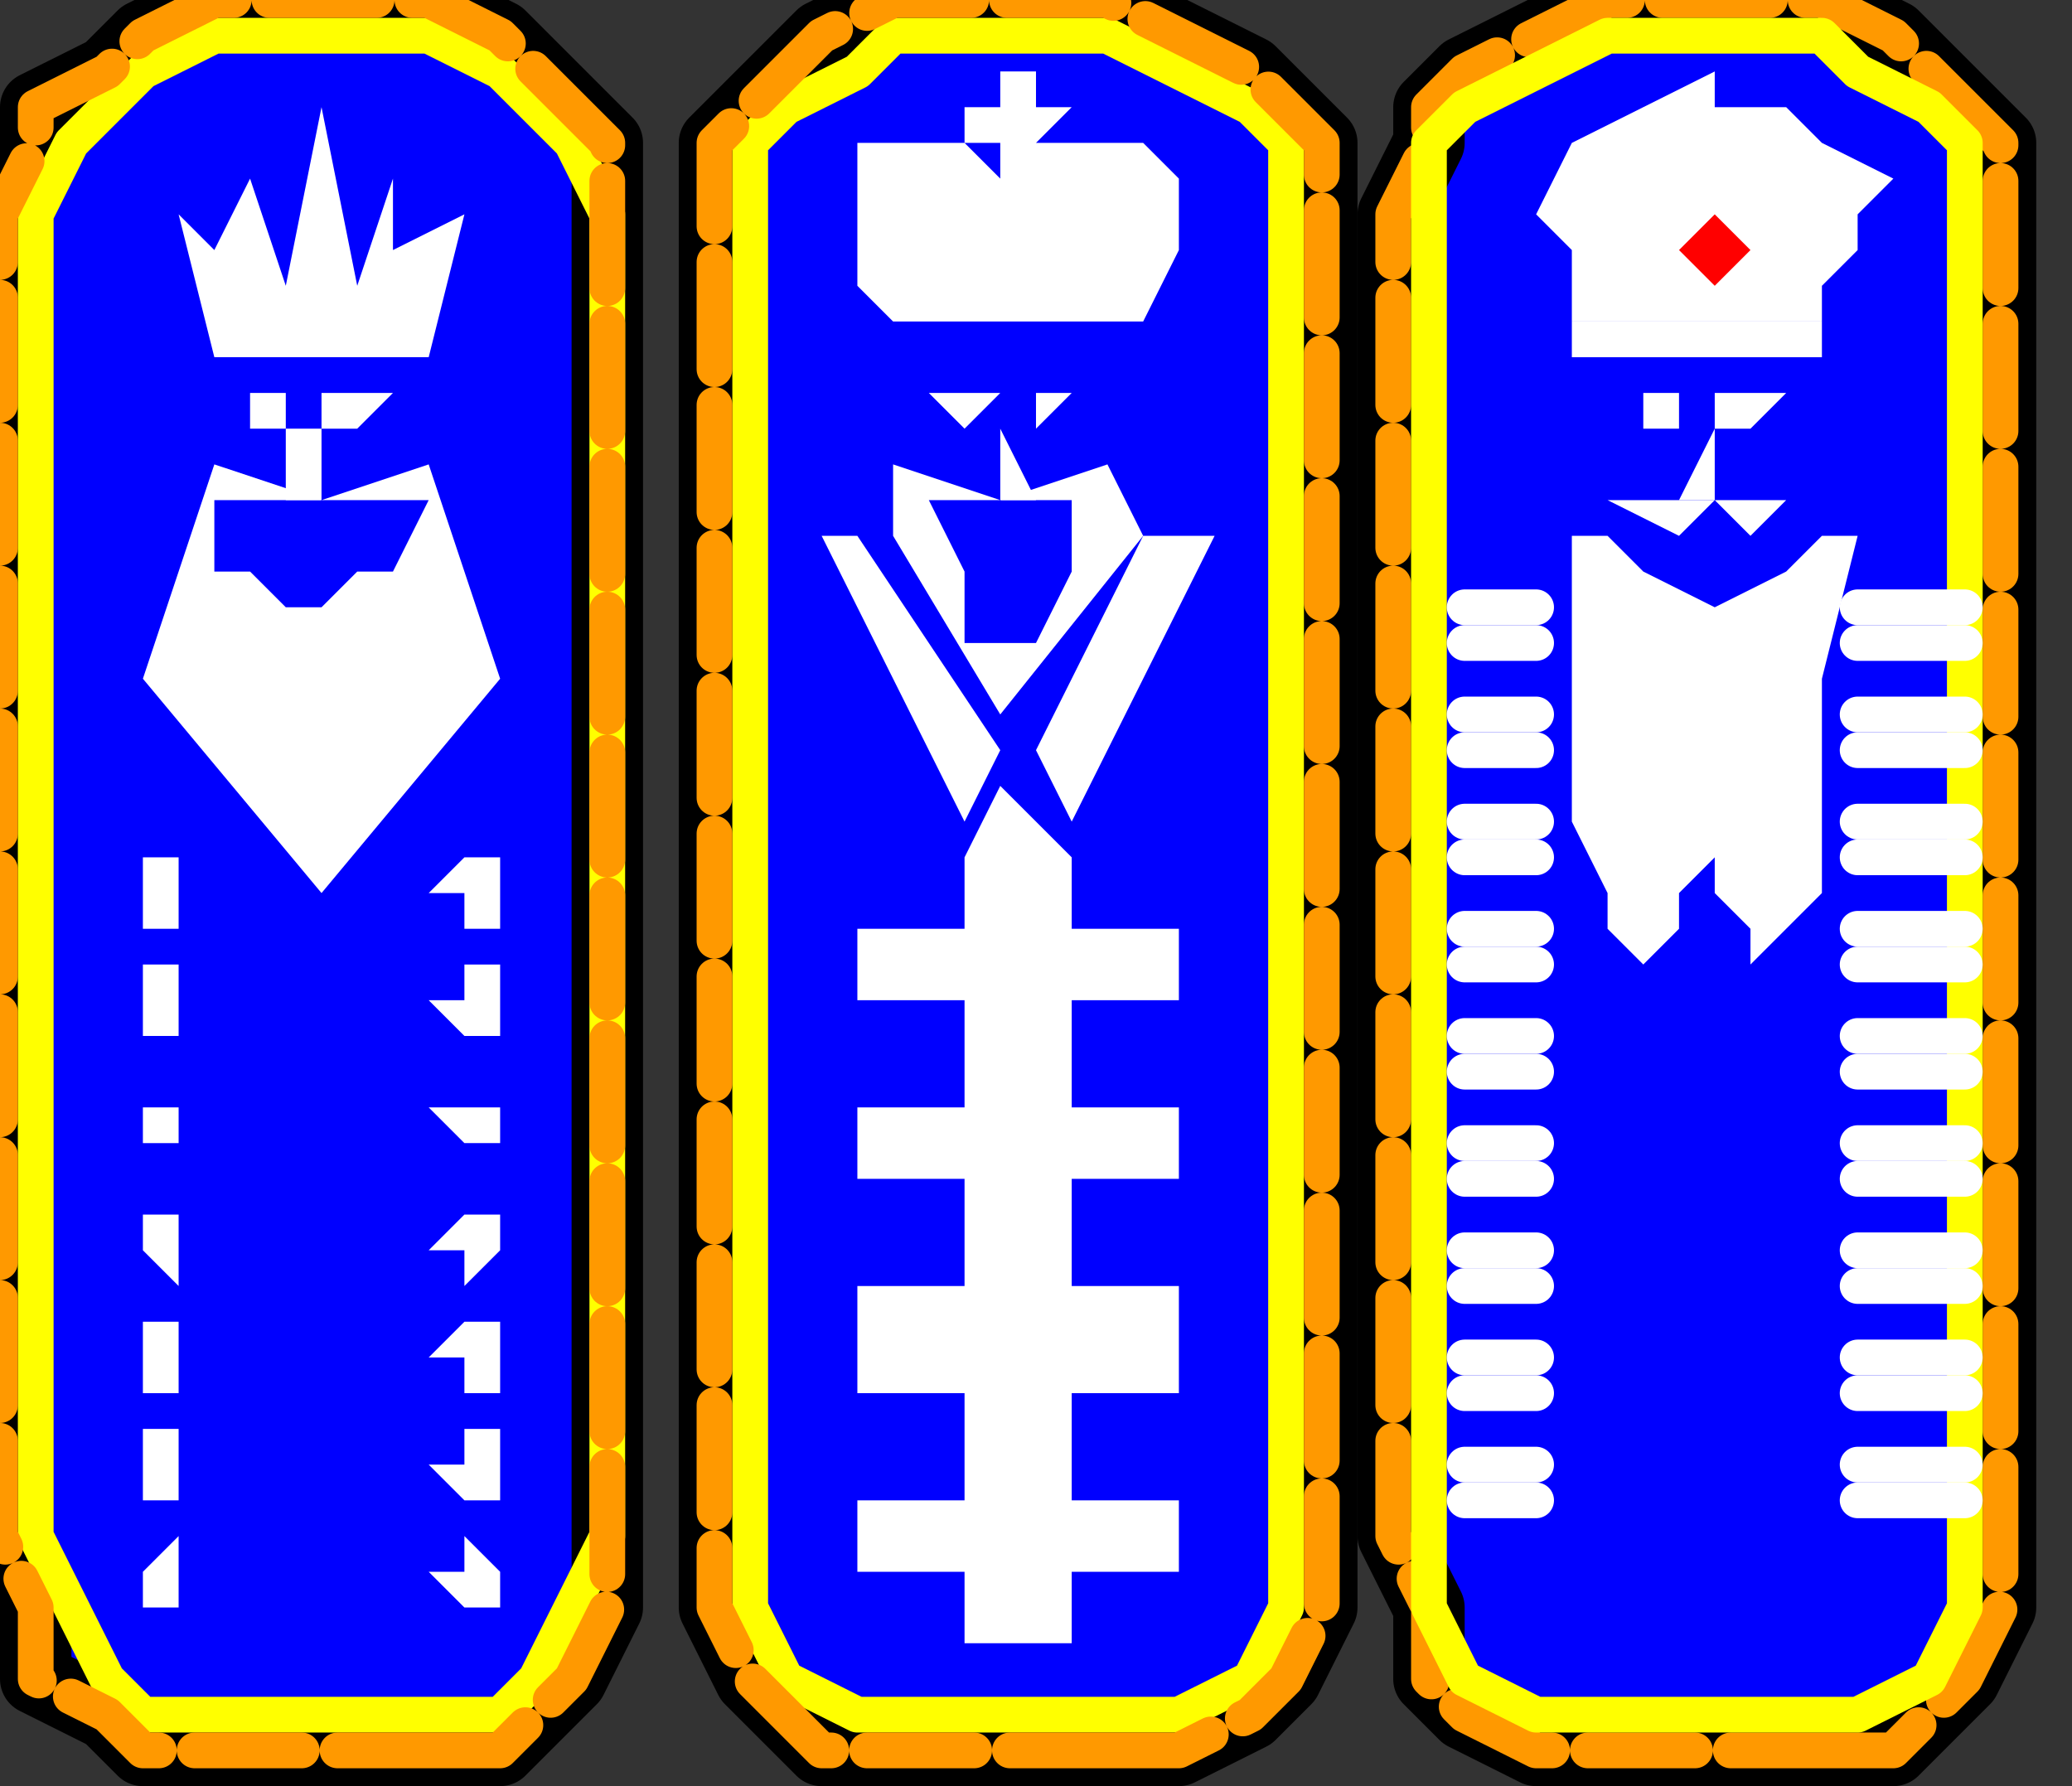 <?xml version="1.0" encoding="UTF-8" standalone="no"?>
<svg
   xmlns:dc="http://purl.org/dc/elements/1.1/"
   xmlns:cc="http://creativecommons.org/ns#"
   xmlns:rdf="http://www.w3.org/1999/02/22-rdf-syntax-ns#"
   xmlns:svg="http://www.w3.org/2000/svg"
   xmlns="http://www.w3.org/2000/svg"
   xmlns:sodipodi="http://sodipodi.sourceforge.net/DTD/sodipodi-0.dtd"
   xmlns:inkscape="http://www.inkscape.org/namespaces/inkscape"
   version="1.0"
   width="15.346mm"
   height="13.229mm"
   id="svg189"
   sodipodi:docname="NAVIT019.WMF">
  <rect width="100%" height="100%" fill="#333333" stroke="none"/>
  <sodipodi:namedview
     pagecolor="#ffffff"
     bordercolor="#666666"
     borderopacity="1"
     objecttolerance="10"
     gridtolerance="10"
     guidetolerance="10"
     inkscape:pageopacity="0"
     inkscape:pageshadow="2"
     inkscape:window-width="640"
     inkscape:window-height="480"
     id="namedview191" />
  <defs
     id="defs3">
    <pattern
       id="WMFhbasepattern"
       patternUnits="userSpaceOnUse"
       width="6"
       height="6"
       x="0"
       y="0" />
  </defs>
  <path
     style="fill:none;stroke:none;"
     d="  M 0,0   L 57,0   L 57,49   L 0,49   z "
     id="path5" />
  <path
     style="fill:#0000ff;fill-rule:evenodd;fill-opacity:1;stroke:#000000;stroke-width:2px;stroke-linecap:round;stroke-linejoin:round;stroke-miterlimit:4;stroke-dasharray:none;stroke-opacity:1;"
     d="  M 12,49   L 14,49   L 15,48   L 16,47   L 17,45   L 17,43   L 17,43   L 17,6   L 17,4   L 16,3   L 15,2   L 14,1   L 12,0   L 12,0   L 6,0   L 4,1   L 3,2   L 1,3   L 1,4   L 0,6   L 0,6   L 0,43   L 1,45   L 1,47   L 3,48   L 4,49   L 6,49   L 6,49   L 12,49  z "
     id="path7" />
  <path
     style="fill:none;stroke:#ffff00;stroke-width:1px;stroke-linecap:round;stroke-linejoin:round;stroke-miterlimit:4;stroke-dasharray:none;stroke-opacity:1;"
     d="  M 12,48   L 14,48   L 15,47   L 16,45   L 17,43   L 17,43   L 17,6   L 16,4   L 15,3   L 14,2   L 12,1   L 12,1   L 6,1   L 4,2   L 3,3   L 2,4   L 1,6   L 1,6   L 1,43   L 2,45   L 3,47   L 4,48   L 6,48   L 6,48   L 12,48  "
     id="path9" />
  <path
     style="fill:#0000ff;fill-rule:evenodd;fill-opacity:1;stroke:#000000;stroke-width:2px;stroke-linecap:round;stroke-linejoin:round;stroke-miterlimit:4;stroke-dasharray:none;stroke-opacity:1;"
     d="  M 31,49   L 33,49   L 35,48   L 36,47   L 37,45   L 37,43   L 37,43   L 37,6   L 37,4   L 36,3   L 35,2   L 33,1   L 31,0   L 31,0   L 25,0   L 23,1   L 22,2   L 21,3   L 20,4   L 20,6   L 20,6   L 20,43   L 20,45   L 21,47   L 22,48   L 23,49   L 25,49   L 25,49   L 31,49  z "
     id="path11" />
  <path
     style="fill:none;stroke:#ffff00;stroke-width:1px;stroke-linecap:round;stroke-linejoin:round;stroke-miterlimit:4;stroke-dasharray:none;stroke-opacity:1;"
     d="  M 31,48   L 33,48   L 35,47   L 36,45   L 36,43   L 36,43   L 36,6   L 36,4   L 35,3   L 33,2   L 31,1   L 31,1   L 25,1   L 24,2   L 22,3   L 21,4   L 21,6   L 21,6   L 21,43   L 21,45   L 22,47   L 24,48   L 25,48   L 25,48   L 31,48  "
     id="path13" />
  <path
     style="fill:#0000ff;fill-rule:evenodd;fill-opacity:1;stroke:#000000;stroke-width:2px;stroke-linecap:round;stroke-linejoin:round;stroke-miterlimit:4;stroke-dasharray:none;stroke-opacity:1;"
     d="  M 51,49   L 53,49   L 54,48   L 55,47   L 56,45   L 56,43   L 56,43   L 56,6   L 56,4   L 55,3   L 54,2   L 53,1   L 51,0   L 51,0   L 45,0   L 43,1   L 41,2   L 40,3   L 40,4   L 39,6   L 39,6   L 39,43   L 40,45   L 40,47   L 41,48   L 43,49   L 45,49   L 45,49   L 51,49  z "
     id="path15" />
  <path
     style="fill:none;stroke:#ff9900;stroke-width:1px;stroke-linecap:round;stroke-linejoin:round;stroke-miterlimit:4;stroke-dasharray:3,1;stroke-dashoffset:0;stroke-opacity:1;"
     d="  M 12,49   L 14,49   L 15,48   L 16,47   L 17,45   L 17,43   L 17,43   L 17,6   L 17,4   L 16,3   L 15,2   L 14,1   L 12,0   L 12,0   L 6,0   L 4,1   L 3,2   L 1,3   L 1,4   L 0,6   L 0,6   L 0,43   L 1,45   L 1,47   L 3,48   L 4,49   L 6,49   L 6,49   L 12,49  "
     id="path17" />
  <path
     style="fill:none;stroke:#ff9900;stroke-width:1px;stroke-linecap:round;stroke-linejoin:round;stroke-miterlimit:4;stroke-dasharray:3,1;stroke-dashoffset:0;stroke-opacity:1;"
     d="  M 31,49   L 33,49   L 35,48   L 36,47   L 37,45   L 37,43   L 37,43   L 37,6   L 37,4   L 36,3   L 35,2   L 33,1   L 31,0   L 31,0   L 25,0   L 23,1   L 22,2   L 21,3   L 20,4   L 20,6   L 20,6   L 20,43   L 20,45   L 21,47   L 22,48   L 23,49   L 25,49   L 25,49   L 31,49  "
     id="path19" />
  <path
     style="fill:none;stroke:#ff9900;stroke-width:1px;stroke-linecap:round;stroke-linejoin:round;stroke-miterlimit:4;stroke-dasharray:3,1;stroke-dashoffset:0;stroke-opacity:1;"
     d="  M 51,49   L 53,49   L 54,48   L 55,47   L 56,45   L 56,43   L 56,43   L 56,6   L 56,4   L 55,3   L 54,2   L 53,1   L 51,0   L 51,0   L 45,0   L 43,1   L 41,2   L 40,3   L 40,4   L 39,6   L 39,6   L 39,43   L 40,45   L 40,47   L 41,48   L 43,49   L 45,49   L 45,49   L 51,49  "
     id="path21" />
  <path
     style="fill:none;stroke:#ffff00;stroke-width:1px;stroke-linecap:round;stroke-linejoin:round;stroke-miterlimit:4;stroke-dasharray:none;stroke-opacity:1;"
     d="  M 51,48   L 52,48   L 54,47   L 55,45   L 55,43   L 55,43   L 55,6   L 55,4   L 54,3   L 52,2   L 51,1   L 51,1   L 45,1   L 43,2   L 41,3   L 40,4   L 40,6   L 40,6   L 40,43   L 40,45   L 41,47   L 43,48   L 45,48   L 45,48   L 51,48  "
     id="path23" />
  <path
     style="fill:#ffffff;fill-rule:evenodd;fill-opacity:1;stroke:none;"
     d="  M 14,19   L 9,25   L 4,19   L 6,13   L 9,14   L 6,14   L 6,16   L 7,16   L 8,17   L 9,17   L 9,17   L 10,16   L 11,16   L 12,14   L 12,14   L 9,14   L 12,13   L 14,19  z "
     id="path25" />
  <path
     style="fill:#ffffff;fill-rule:evenodd;fill-opacity:1;stroke:none;"
     d="  M 6,10   L 5,6   L 6,7   L 7,5   L 8,8   L 9,3   L 10,8   L 11,5   L 11,7   L 13,6   L 12,10   L 6,10  z "
     id="path27" />
  <path
     style="fill:#ffffff;fill-rule:evenodd;fill-opacity:1;stroke:none;"
     d="  M 7,11   L 8,11   L 8,12   L 7,12   L 7,11  z "
     id="path29" />
  <path
     style="fill:#ffffff;fill-rule:evenodd;fill-opacity:1;stroke:none;"
     d="  M 11,11   L 9,11   L 9,12   L 10,12   L 11,11  z "
     id="path31" />
  <path
     style="fill:#ffffff;fill-rule:evenodd;fill-opacity:1;stroke:none;"
     d="  M 9,14   L 9,12   L 8,12   L 8,14  z "
     id="path33" />
  <path
     style="fill:#ffffff;fill-rule:evenodd;fill-opacity:1;stroke:none;"
     d="  M 9,15   L 9,15   L 9,15   L 10,15   L 10,15   L 9,15   L 9,15   L 9,15   L 9,15   L 8,15   L 8,15   L 8,15   L 8,15   L 8,15   L 8,15   L 8,15   L 8,15   L 8,15   L 9,15  z "
     id="path35" />
  <path
     style="fill:#ffffff;fill-rule:evenodd;fill-opacity:1;stroke:none;"
     d="  M 5,26   L 5,26   L 5,25   L 5,25   L 5,25   L 5,24   L 5,24   L 5,24   L 5,24   L 4,24   L 4,24   L 4,25   L 4,25   L 4,25   L 4,26   L 5,26  z "
     id="path37" />
  <path
     style="fill:#ffffff;fill-rule:evenodd;fill-opacity:1;stroke:none;"
     d="  M 13,26   L 14,26   L 14,25   L 14,25   L 14,25   L 14,24   L 14,24   L 13,24   L 13,24   L 13,24   L 13,24   L 12,25   L 12,25   L 13,25   L 13,26   L 13,26  z "
     id="path39" />
  <path
     style="fill:#ffffff;fill-rule:evenodd;fill-opacity:1;stroke:none;"
     d="  M 5,29   L 5,29   L 5,29   L 5,28   L 5,28   L 5,28   L 5,27   L 5,27   L 5,27   L 4,27   L 4,28   L 4,28   L 4,28   L 4,29   L 4,29   L 5,29  z "
     id="path41" />
  <path
     style="fill:#ffffff;fill-rule:evenodd;fill-opacity:1;stroke:none;"
     d="  M 13,29   L 14,29   L 14,29   L 14,28   L 14,28   L 14,28   L 14,27   L 13,27   L 13,27   L 13,27   L 13,28   L 12,28   L 12,28   L 13,29   L 13,29   L 13,29  z "
     id="path43" />
  <path
     style="fill:#ffffff;fill-rule:evenodd;fill-opacity:1;stroke:none;"
     d="  M 5,32   L 5,32   L 5,32   L 5,31   L 5,31   L 5,31   L 5,31   L 5,31   L 5,31   L 4,31   L 4,31   L 4,31   L 4,31   L 4,32   L 4,32   L 5,32  z "
     id="path45" />
  <path
     style="fill:#ffffff;fill-rule:evenodd;fill-opacity:1;stroke:none;"
     d="  M 13,32   L 14,32   L 14,32   L 14,31   L 14,31   L 14,31   L 14,31   L 13,31   L 13,31   L 13,31   L 13,31   L 12,31   L 12,31   L 13,32   L 13,32   L 13,32  z "
     id="path47" />
  <path
     style="fill:#ffffff;fill-rule:evenodd;fill-opacity:1;stroke:none;"
     d="  M 5,36   L 5,35   L 5,35   L 5,35   L 5,35   L 5,34   L 5,34   L 5,34   L 5,34   L 4,34   L 4,34   L 4,35   L 4,35   L 4,35   L 4,35   L 5,36  z "
     id="path49" />
  <path
     style="fill:#ffffff;fill-rule:evenodd;fill-opacity:1;stroke:none;"
     d="  M 13,36   L 14,35   L 14,35   L 14,35   L 14,35   L 14,34   L 14,34   L 13,34   L 13,34   L 13,34   L 13,34   L 12,35   L 12,35   L 13,35   L 13,35   L 13,36  z "
     id="path51" />
  <path
     style="fill:#ffffff;fill-rule:evenodd;fill-opacity:1;stroke:none;"
     d="  M 5,39   L 5,39   L 5,38   L 5,38   L 5,38   L 5,37   L 5,37   L 5,37   L 5,37   L 4,37   L 4,37   L 4,38   L 4,38   L 4,38   L 4,39   L 5,39  z "
     id="path53" />
  <path
     style="fill:#ffffff;fill-rule:evenodd;fill-opacity:1;stroke:none;"
     d="  M 13,39   L 14,39   L 14,38   L 14,38   L 14,38   L 14,37   L 14,37   L 13,37   L 13,37   L 13,37   L 13,37   L 12,38   L 12,38   L 13,38   L 13,39   L 13,39  z "
     id="path55" />
  <path
     style="fill:#ffffff;fill-rule:evenodd;fill-opacity:1;stroke:none;"
     d="  M 5,42   L 5,42   L 5,42   L 5,41   L 5,41   L 5,41   L 5,40   L 5,40   L 5,40   L 4,40   L 4,41   L 4,41   L 4,41   L 4,42   L 4,42   L 5,42  z "
     id="path57" />
  <path
     style="fill:#ffffff;fill-rule:evenodd;fill-opacity:1;stroke:none;"
     d="  M 13,42   L 14,42   L 14,42   L 14,41   L 14,41   L 14,41   L 14,40   L 13,40   L 13,40   L 13,40   L 13,41   L 12,41   L 12,41   L 13,42   L 13,42   L 13,42  z "
     id="path59" />
  <path
     style="fill:#ffffff;fill-rule:evenodd;fill-opacity:1;stroke:none;"
     d="  M 5,45   L 5,45   L 5,45   L 5,44   L 5,44   L 5,44   L 5,44   L 5,43   L 5,43   L 4,44   L 4,44   L 4,44   L 4,44   L 4,45   L 4,45   L 5,45  z "
     id="path61" />
  <path
     style="fill:#ffffff;fill-rule:evenodd;fill-opacity:1;stroke:none;"
     d="  M 13,45   L 14,45   L 14,45   L 14,44   L 14,44   L 14,44   L 14,44   L 13,43   L 13,43   L 13,44   L 13,44   L 12,44   L 12,44   L 13,45   L 13,45   L 13,45  z "
     id="path63" />
  <path
     style="fill:#ffffff;fill-rule:evenodd;fill-opacity:1;stroke:none;"
     d="  M 9,47   L 9,25   L 9,25   L 9,47   L 9,47  z "
     id="path65" />
  <path
     style="fill:#ffffff;fill-rule:evenodd;fill-opacity:1;stroke:none;"
     d="  M 26,14   L 27,16   L 27,18   L 28,18   L 29,18   L 30,16   L 30,14   L 30,14   L 28,14   L 28,14   L 31,13   L 32,15   L 28,20   L 25,15   L 25,13   L 28,14   L 28,14   L 26,14  z "
     id="path67" />
  <path
     style="fill:#ffffff;fill-rule:evenodd;fill-opacity:1;stroke:none;"
     d="  M 26,11   L 28,11   L 27,12   L 27,12   L 26,11  z "
     id="path69" />
  <path
     style="fill:#ffffff;fill-rule:evenodd;fill-opacity:1;stroke:none;"
     d="  M 30,11   L 29,11   L 29,12   L 29,12   L 30,11  z "
     id="path71" />
  <path
     style="fill:#ffffff;fill-rule:evenodd;fill-opacity:1;stroke:none;"
     d="  M 29,14   L 28,12   L 28,12   L 28,14  z "
     id="path73" />
  <path
     style="fill:#ffffff;fill-rule:evenodd;fill-opacity:1;stroke:none;"
     d="  M 29,15   L 29,15   L 29,15   L 29,15   L 29,15   L 29,15   L 29,15   L 29,15   L 29,15   L 28,15   L 28,15   L 27,15   L 27,15   L 27,15   L 27,15   L 28,15   L 28,15   L 28,15   L 29,15  z "
     id="path75" />
  <path
     style="fill:#ffffff;fill-rule:evenodd;fill-opacity:1;stroke:none;"
     d="  M 31,9   L 32,9   L 33,7   L 33,6   L 33,5   L 32,4   L 32,4   L 30,4   L 29,4   L 29,5   L 29,5   L 29,4   L 29,4   L 30,3   L 30,3   L 29,3   L 29,2   L 28,2   L 28,2   L 28,2   L 28,3   L 27,3   L 27,3   L 27,4   L 28,4   L 28,5   L 28,5   L 27,4   L 26,4   L 25,4   L 25,4   L 24,4   L 24,5   L 24,6   L 24,7   L 24,8   L 25,9   L 25,9   L 25,9   L 31,9  z "
     id="path77" />
  <path
     style="fill:#ffffff;fill-rule:evenodd;fill-opacity:1;stroke:none;"
     d="  M 29,21   L 32,15   L 34,15   L 30,23   L 29,21  z "
     id="path79" />
  <path
     style="fill:#ffffff;fill-rule:evenodd;fill-opacity:1;stroke:none;"
     d="  M 28,21   L 24,15   L 23,15   L 27,23   L 28,21  z "
     id="path81" />
  <path
     style="fill:#ffffff;fill-rule:evenodd;fill-opacity:1;stroke:none;"
     d="  M 30,46   L 30,44   L 33,44   L 33,42   L 30,42   L 30,39   L 33,39   L 33,36   L 30,36   L 30,33   L 33,33   L 33,31   L 30,31   L 30,28   L 33,28   L 33,26   L 30,26   L 30,24   L 28,22   L 27,24   L 27,26   L 24,26   L 24,28   L 27,28   L 27,31   L 24,31   L 24,33   L 27,33   L 27,36   L 24,36   L 24,39   L 27,39   L 27,42   L 24,42   L 24,44   L 27,44   L 27,46   L 30,46  z "
     id="path83" />
  <path
     style="fill:#ffffff;fill-rule:evenodd;fill-opacity:1;stroke:none;"
     d="  M 46,11   L 47,11   L 47,12   L 46,12   L 46,11  z "
     id="path85" />
  <path
     style="fill:#ffffff;fill-rule:evenodd;fill-opacity:1;stroke:none;"
     d="  M 50,11   L 48,11   L 48,12   L 49,12   L 50,11  z "
     id="path87" />
  <path
     style="fill:#ffffff;fill-rule:evenodd;fill-opacity:1;stroke:none;"
     d="  M 48,15   L 48,15   L 49,15   L 49,15   L 49,15   L 49,15   L 48,15   L 48,15   L 48,15   L 47,15   L 47,15   L 47,15   L 47,15   L 47,15   L 47,15   L 47,15   L 47,15   L 47,15   L 48,15  z "
     id="path89" />
  <path
     style="fill:#ffffff;fill-rule:evenodd;fill-opacity:1;stroke:none;"
     d="  M 48,14   L 48,12   L 48,12   L 47,14  z "
     id="path91" />
  <path
     style="fill:#ffffff;fill-rule:evenodd;fill-opacity:1;stroke:none;"
     d="  M 48,14   L 47,14   L 46,14   L 44,14   L 45,14   L 47,15   L 48,14   L 48,14   L 48,14  z "
     id="path93" />
  <path
     style="fill:#ffffff;fill-rule:evenodd;fill-opacity:1;stroke:none;"
     d="  M 48,14   L 49,14   L 49,14   L 51,14   L 50,14   L 49,15   L 48,14   L 48,14   L 48,14  z "
     id="path95" />
  <path
     style="fill:#ffffff;fill-rule:evenodd;fill-opacity:1;stroke:none;"
     d="  M 51,9   L 51,8   L 52,7   L 52,6   L 52,6   L 53,5   L 51,4   L 50,3   L 48,3   L 48,2   L 48,2   L 46,3   L 44,4   L 43,6   L 43,6   L 44,7   L 44,8   L 44,9   L 44,9   L 51,9  z "
     id="path97" />
  <path
     style="fill:#ffffff;fill-rule:evenodd;fill-opacity:1;stroke:none;"
     d="  M 51,10   L 51,9   L 44,9   L 44,10   L 51,10  z "
     id="path99" />
  <path
     style="fill:#ff0000;fill-rule:evenodd;fill-opacity:1;stroke:none;"
     d="  M 49,7   L 48,8   L 47,7   L 48,6   L 49,7  z "
     id="path101" />
  <path
     style="fill:#ffffff;fill-rule:evenodd;fill-opacity:1;stroke:none;"
     d="  M 51,15   L 52,15   L 51,19   L 51,23   L 51,25   L 50,26   L 49,27   L 49,26   L 48,25   L 48,24   L 48,22   L 48,22   L 48,24   L 47,25   L 47,26   L 46,27   L 45,26   L 45,25   L 44,23   L 44,19   L 44,15   L 44,15   L 45,15   L 46,16   L 48,17   L 50,16   L 51,15  z "
     id="path103" />
  <path
     style="fill:#ffffff;fill-rule:evenodd;fill-opacity:1;stroke:none;"
     d="  M 47,11   L 47,11   L 47,11   L 46,11   L 46,11   L 46,11   L 46,11   L 45,11   L 45,11   L 45,11   L 45,11   L 46,11   L 46,11   L 46,11   L 47,11   L 47,11  z "
     id="path105" />
  <path
     style="fill:#ffffff;fill-rule:evenodd;fill-opacity:1;stroke:none;"
     d="  M 48,11   L 49,11   L 49,11   L 49,11   L 49,11   L 50,11   L 50,11   L 50,11   L 50,11   L 50,11   L 50,11   L 50,11   L 50,11   L 49,11   L 49,11   L 48,11  z "
     id="path107" />
  <path
     style="fill:#ffffff;fill-rule:evenodd;fill-opacity:1;stroke:none;"
     d="  M 28,11   L 27,11   L 27,11   L 27,11   L 27,11   L 26,11   L 26,11   L 26,11   L 26,11   L 26,11   L 26,11   L 26,11   L 26,11   L 27,11   L 27,11   L 28,11  z "
     id="path109" />
  <path
     style="fill:#ffffff;fill-rule:evenodd;fill-opacity:1;stroke:none;"
     d="  M 29,11   L 29,11   L 29,11   L 29,11   L 29,11   L 30,11   L 30,11   L 30,11   L 30,11   L 30,11   L 30,11   L 30,11   L 30,11   L 29,11   L 29,11   L 29,11  z "
     id="path111" />
  <path
     style="fill:#ffffff;fill-rule:evenodd;fill-opacity:1;stroke:none;"
     d="  M 8,11   L 8,11   L 7,11   L 7,11   L 7,11   L 7,11   L 6,11   L 6,11   L 6,11   L 6,11   L 6,11   L 7,11   L 7,11   L 7,11   L 8,11   L 8,11  z "
     id="path113" />
  <path
     style="fill:#ffffff;fill-rule:evenodd;fill-opacity:1;stroke:none;"
     d="  M 9,11   L 9,11   L 10,11   L 10,11   L 10,11   L 11,11   L 11,11   L 11,11   L 11,11   L 11,11   L 11,11   L 11,11   L 11,11   L 10,11   L 10,11   L 9,11  z "
     id="path115" />
  <path
     style="fill:none;stroke:#ffffff;stroke-width:1px;stroke-linecap:round;stroke-linejoin:round;stroke-miterlimit:4;stroke-dasharray:none;stroke-opacity:1;"
     d="  M 41,17   L 43,17  "
     id="path117" />
  <path
     style="fill:none;stroke:#ffffff;stroke-width:1px;stroke-linecap:round;stroke-linejoin:round;stroke-miterlimit:4;stroke-dasharray:none;stroke-opacity:1;"
     d="  M 41,18   L 43,18  "
     id="path119" />
  <path
     style="fill:none;stroke:#ffffff;stroke-width:1px;stroke-linecap:round;stroke-linejoin:round;stroke-miterlimit:4;stroke-dasharray:none;stroke-opacity:1;"
     d="  M 41,20   L 43,20  "
     id="path121" />
  <path
     style="fill:none;stroke:#ffffff;stroke-width:1px;stroke-linecap:round;stroke-linejoin:round;stroke-miterlimit:4;stroke-dasharray:none;stroke-opacity:1;"
     d="  M 41,21   L 43,21  "
     id="path123" />
  <path
     style="fill:none;stroke:#ffffff;stroke-width:1px;stroke-linecap:round;stroke-linejoin:round;stroke-miterlimit:4;stroke-dasharray:none;stroke-opacity:1;"
     d="  M 41,23   L 43,23  "
     id="path125" />
  <path
     style="fill:none;stroke:#ffffff;stroke-width:1px;stroke-linecap:round;stroke-linejoin:round;stroke-miterlimit:4;stroke-dasharray:none;stroke-opacity:1;"
     d="  M 41,24   L 43,24  "
     id="path127" />
  <path
     style="fill:none;stroke:#ffffff;stroke-width:1px;stroke-linecap:round;stroke-linejoin:round;stroke-miterlimit:4;stroke-dasharray:none;stroke-opacity:1;"
     d="  M 41,26   L 43,26  "
     id="path129" />
  <path
     style="fill:none;stroke:#ffffff;stroke-width:1px;stroke-linecap:round;stroke-linejoin:round;stroke-miterlimit:4;stroke-dasharray:none;stroke-opacity:1;"
     d="  M 41,27   L 43,27  "
     id="path131" />
  <path
     style="fill:none;stroke:#ffffff;stroke-width:1px;stroke-linecap:round;stroke-linejoin:round;stroke-miterlimit:4;stroke-dasharray:none;stroke-opacity:1;"
     d="  M 41,29   L 43,29  "
     id="path133" />
  <path
     style="fill:none;stroke:#ffffff;stroke-width:1px;stroke-linecap:round;stroke-linejoin:round;stroke-miterlimit:4;stroke-dasharray:none;stroke-opacity:1;"
     d="  M 41,30   L 43,30  "
     id="path135" />
  <path
     style="fill:none;stroke:#ffffff;stroke-width:1px;stroke-linecap:round;stroke-linejoin:round;stroke-miterlimit:4;stroke-dasharray:none;stroke-opacity:1;"
     d="  M 41,32   L 43,32  "
     id="path137" />
  <path
     style="fill:none;stroke:#ffffff;stroke-width:1px;stroke-linecap:round;stroke-linejoin:round;stroke-miterlimit:4;stroke-dasharray:none;stroke-opacity:1;"
     d="  M 41,33   L 43,33  "
     id="path139" />
  <path
     style="fill:none;stroke:#ffffff;stroke-width:1px;stroke-linecap:round;stroke-linejoin:round;stroke-miterlimit:4;stroke-dasharray:none;stroke-opacity:1;"
     d="  M 41,35   L 43,35  "
     id="path141" />
  <path
     style="fill:none;stroke:#ffffff;stroke-width:1px;stroke-linecap:round;stroke-linejoin:round;stroke-miterlimit:4;stroke-dasharray:none;stroke-opacity:1;"
     d="  M 41,36   L 43,36  "
     id="path143" />
  <path
     style="fill:none;stroke:#ffffff;stroke-width:1px;stroke-linecap:round;stroke-linejoin:round;stroke-miterlimit:4;stroke-dasharray:none;stroke-opacity:1;"
     d="  M 41,38   L 43,38  "
     id="path145" />
  <path
     style="fill:none;stroke:#ffffff;stroke-width:1px;stroke-linecap:round;stroke-linejoin:round;stroke-miterlimit:4;stroke-dasharray:none;stroke-opacity:1;"
     d="  M 41,39   L 43,39  "
     id="path147" />
  <path
     style="fill:none;stroke:#ffffff;stroke-width:1px;stroke-linecap:round;stroke-linejoin:round;stroke-miterlimit:4;stroke-dasharray:none;stroke-opacity:1;"
     d="  M 41,41   L 43,41  "
     id="path149" />
  <path
     style="fill:none;stroke:#ffffff;stroke-width:1px;stroke-linecap:round;stroke-linejoin:round;stroke-miterlimit:4;stroke-dasharray:none;stroke-opacity:1;"
     d="  M 41,42   L 43,42  "
     id="path151" />
  <path
     style="fill:none;stroke:#ffffff;stroke-width:1px;stroke-linecap:round;stroke-linejoin:round;stroke-miterlimit:4;stroke-dasharray:none;stroke-opacity:1;"
     d="  M 55,17   L 52,17  "
     id="path153" />
  <path
     style="fill:none;stroke:#ffffff;stroke-width:1px;stroke-linecap:round;stroke-linejoin:round;stroke-miterlimit:4;stroke-dasharray:none;stroke-opacity:1;"
     d="  M 55,18   L 52,18  "
     id="path155" />
  <path
     style="fill:none;stroke:#ffffff;stroke-width:1px;stroke-linecap:round;stroke-linejoin:round;stroke-miterlimit:4;stroke-dasharray:none;stroke-opacity:1;"
     d="  M 55,20   L 52,20  "
     id="path157" />
  <path
     style="fill:none;stroke:#ffffff;stroke-width:1px;stroke-linecap:round;stroke-linejoin:round;stroke-miterlimit:4;stroke-dasharray:none;stroke-opacity:1;"
     d="  M 55,21   L 52,21  "
     id="path159" />
  <path
     style="fill:none;stroke:#ffffff;stroke-width:1px;stroke-linecap:round;stroke-linejoin:round;stroke-miterlimit:4;stroke-dasharray:none;stroke-opacity:1;"
     d="  M 55,23   L 52,23  "
     id="path161" />
  <path
     style="fill:none;stroke:#ffffff;stroke-width:1px;stroke-linecap:round;stroke-linejoin:round;stroke-miterlimit:4;stroke-dasharray:none;stroke-opacity:1;"
     d="  M 55,24   L 52,24  "
     id="path163" />
  <path
     style="fill:none;stroke:#ffffff;stroke-width:1px;stroke-linecap:round;stroke-linejoin:round;stroke-miterlimit:4;stroke-dasharray:none;stroke-opacity:1;"
     d="  M 55,26   L 52,26  "
     id="path165" />
  <path
     style="fill:none;stroke:#ffffff;stroke-width:1px;stroke-linecap:round;stroke-linejoin:round;stroke-miterlimit:4;stroke-dasharray:none;stroke-opacity:1;"
     d="  M 55,27   L 52,27  "
     id="path167" />
  <path
     style="fill:none;stroke:#ffffff;stroke-width:1px;stroke-linecap:round;stroke-linejoin:round;stroke-miterlimit:4;stroke-dasharray:none;stroke-opacity:1;"
     d="  M 55,29   L 52,29  "
     id="path169" />
  <path
     style="fill:none;stroke:#ffffff;stroke-width:1px;stroke-linecap:round;stroke-linejoin:round;stroke-miterlimit:4;stroke-dasharray:none;stroke-opacity:1;"
     d="  M 55,30   L 52,30  "
     id="path171" />
  <path
     style="fill:none;stroke:#ffffff;stroke-width:1px;stroke-linecap:round;stroke-linejoin:round;stroke-miterlimit:4;stroke-dasharray:none;stroke-opacity:1;"
     d="  M 55,32   L 52,32  "
     id="path173" />
  <path
     style="fill:none;stroke:#ffffff;stroke-width:1px;stroke-linecap:round;stroke-linejoin:round;stroke-miterlimit:4;stroke-dasharray:none;stroke-opacity:1;"
     d="  M 55,33   L 52,33  "
     id="path175" />
  <path
     style="fill:none;stroke:#ffffff;stroke-width:1px;stroke-linecap:round;stroke-linejoin:round;stroke-miterlimit:4;stroke-dasharray:none;stroke-opacity:1;"
     d="  M 55,35   L 52,35  "
     id="path177" />
  <path
     style="fill:none;stroke:#ffffff;stroke-width:1px;stroke-linecap:round;stroke-linejoin:round;stroke-miterlimit:4;stroke-dasharray:none;stroke-opacity:1;"
     d="  M 55,36   L 52,36  "
     id="path179" />
  <path
     style="fill:none;stroke:#ffffff;stroke-width:1px;stroke-linecap:round;stroke-linejoin:round;stroke-miterlimit:4;stroke-dasharray:none;stroke-opacity:1;"
     d="  M 55,38   L 52,38  "
     id="path181" />
  <path
     style="fill:none;stroke:#ffffff;stroke-width:1px;stroke-linecap:round;stroke-linejoin:round;stroke-miterlimit:4;stroke-dasharray:none;stroke-opacity:1;"
     d="  M 55,39   L 52,39  "
     id="path183" />
  <path
     style="fill:none;stroke:#ffffff;stroke-width:1px;stroke-linecap:round;stroke-linejoin:round;stroke-miterlimit:4;stroke-dasharray:none;stroke-opacity:1;"
     d="  M 55,41   L 52,41  "
     id="path185" />
  <path
     style="fill:none;stroke:#ffffff;stroke-width:1px;stroke-linecap:round;stroke-linejoin:round;stroke-miterlimit:4;stroke-dasharray:none;stroke-opacity:1;"
     d="  M 55,42   L 52,42  "
     id="path187" />
</svg>
